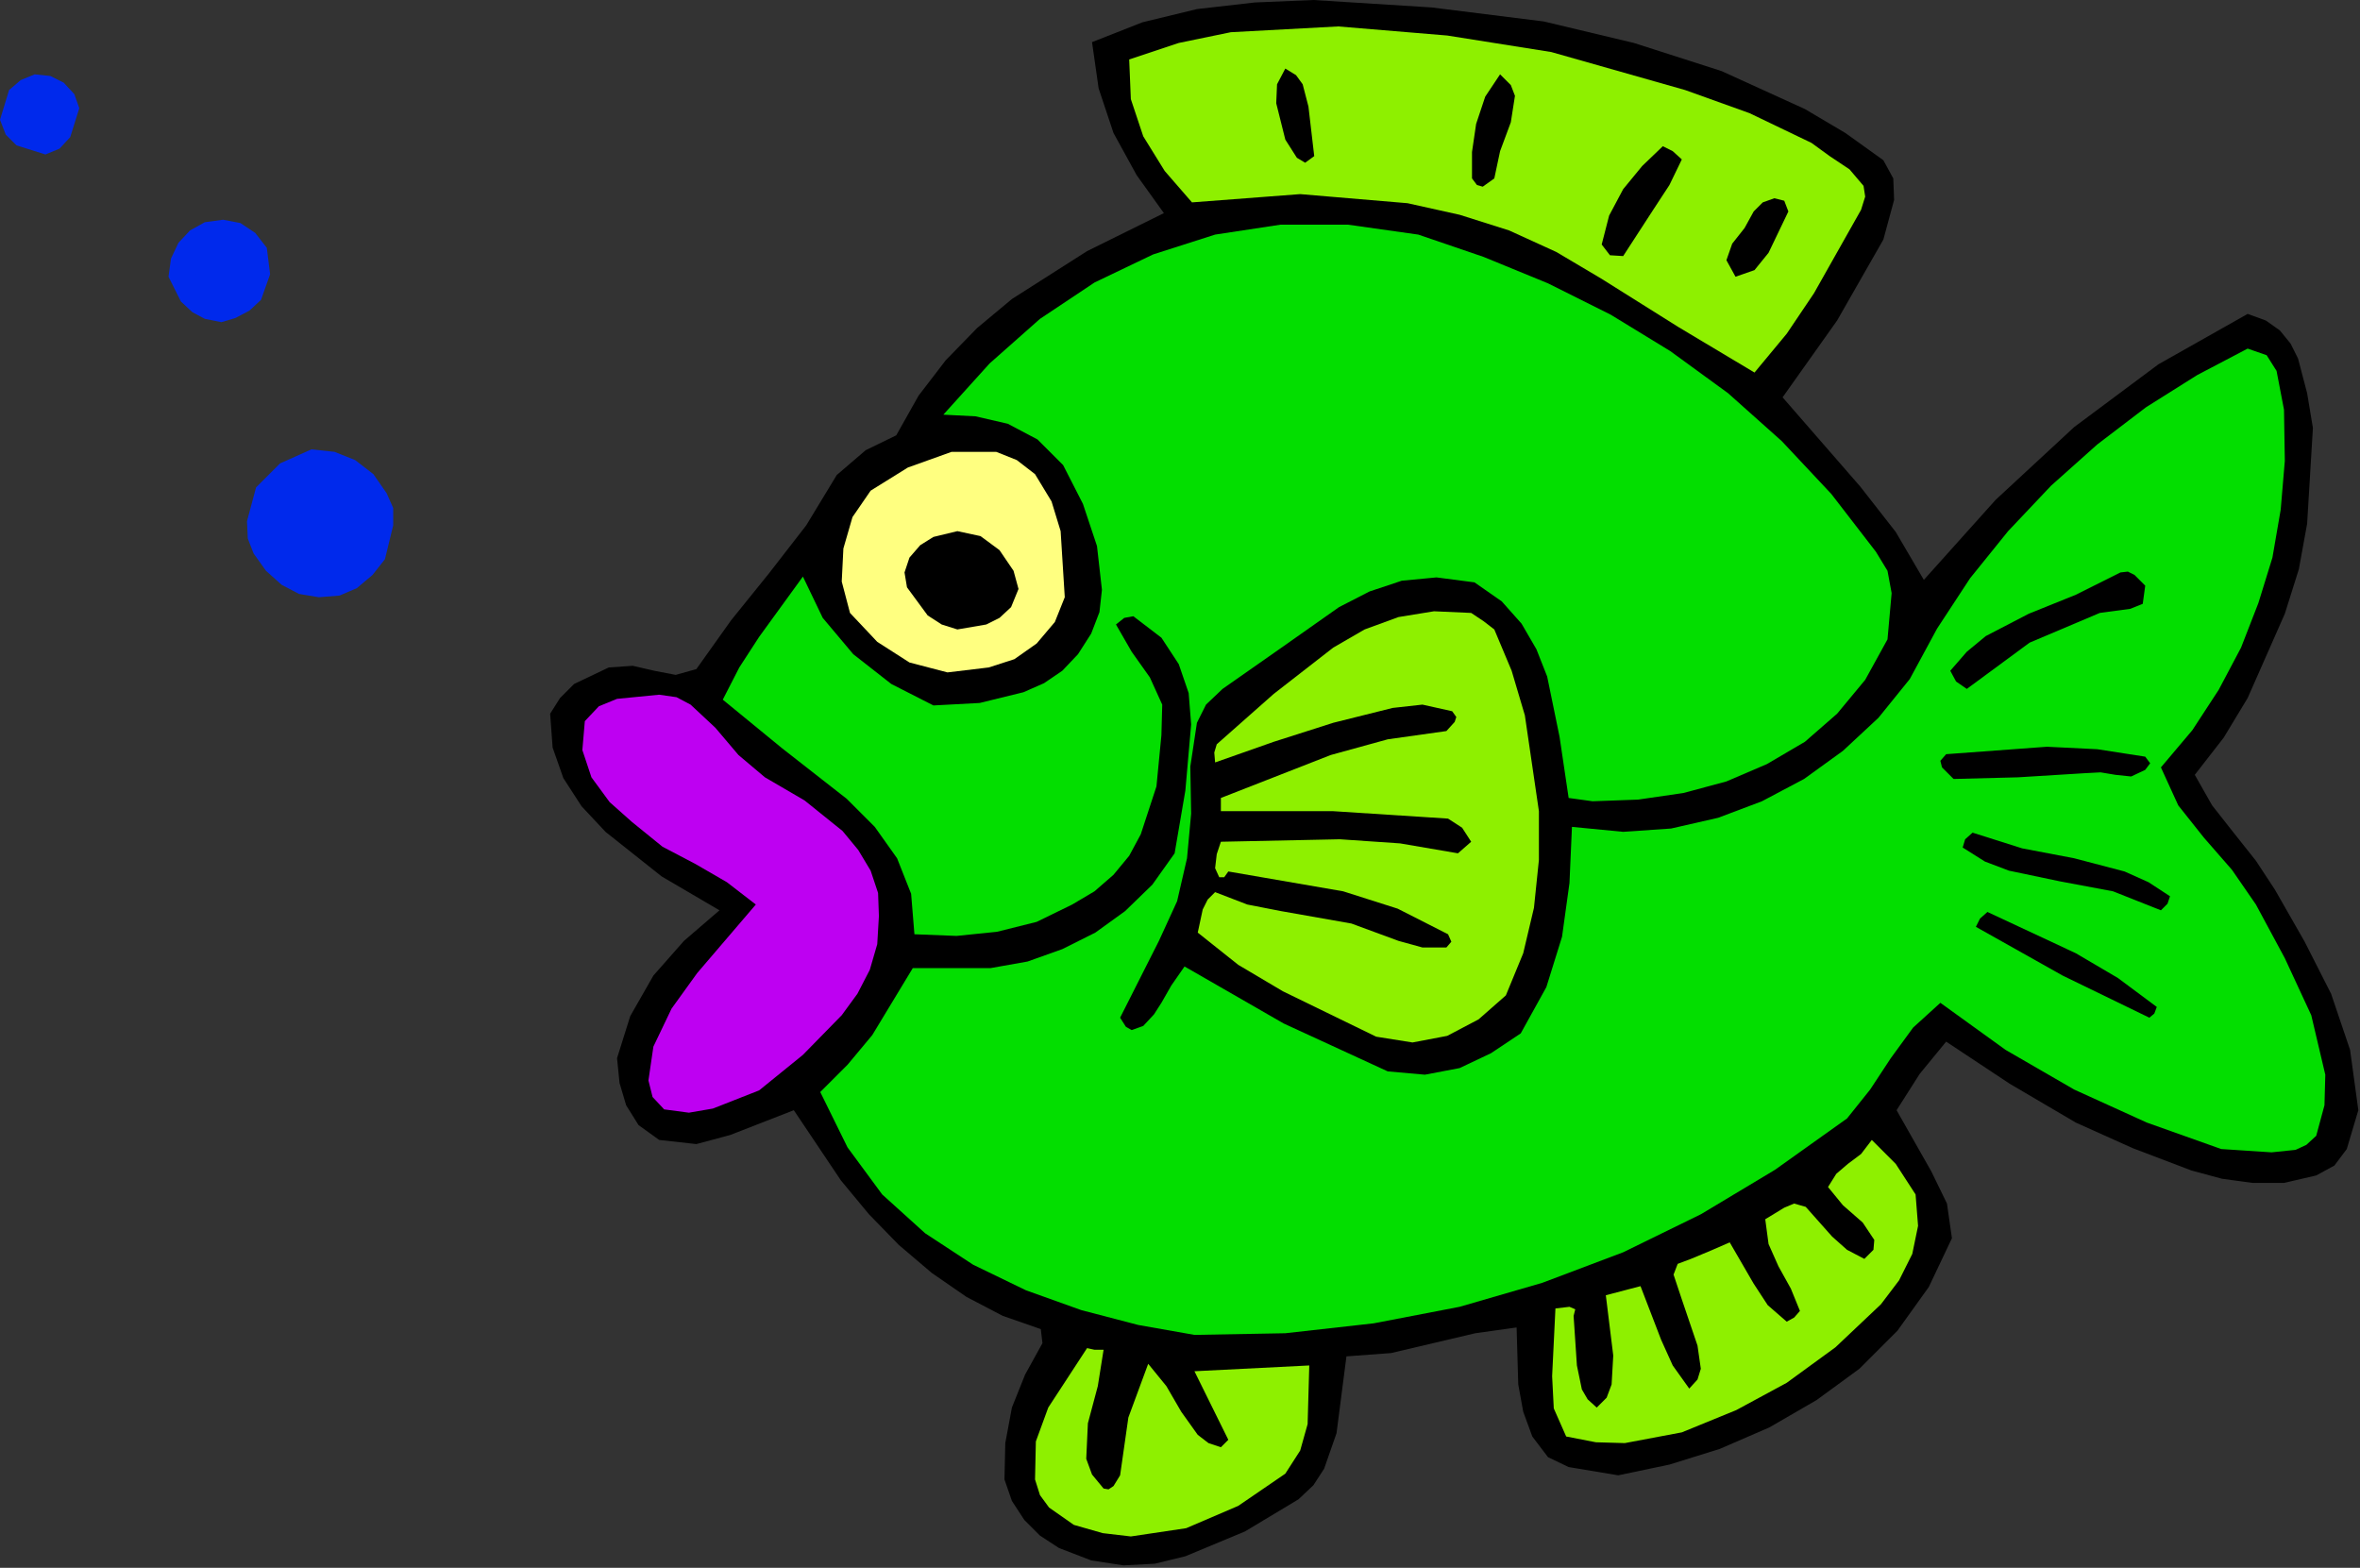 <?xml version="1.0" encoding="UTF-8" standalone="no"?>
<svg
   xmlns:dc="http://purl.org/dc/elements/1.1/"
   xmlns:cc="http://creativecommons.org/ns#"
   xmlns:rdf="http://www.w3.org/1999/02/22-rdf-syntax-ns#"
   xmlns:svg="http://www.w3.org/2000/svg"
   xmlns="http://www.w3.org/2000/svg"
   xmlns:sodipodi="http://sodipodi.sourceforge.net/DTD/sodipodi-0.dtd"
   xmlns:inkscape="http://www.inkscape.org/namespaces/inkscape"
   version="1.0"
   width="72.568mm"
   height="48.209mm"
   id="svg54"
   sodipodi:docname="JSSMS027.WMF">
  <rect width="100%" height="100%" fill="#333333" stroke="none"/>
  <sodipodi:namedview
     pagecolor="#ffffff"
     bordercolor="#666666"
     borderopacity="1"
     objecttolerance="10"
     gridtolerance="10"
     guidetolerance="10"
     inkscape:pageopacity="0"
     inkscape:pageshadow="2"
     inkscape:window-width="640"
     inkscape:window-height="480"
     id="namedview56" />
  <defs
     id="defs6">
    <clipPath
       clipPathUnits="userSpaceOnUse"
       id="clipWmfPath1">
      <path
         d="M 0,0 L 274.176,0 L 274.176,182.112 L 0,182.112 z"
         id="path2" />
    </clipPath>
    <pattern
       id="WMFhbasepattern"
       patternUnits="userSpaceOnUse"
       width="6"
       height="6"
       x="0"
       y="0" />
  </defs>
  <path
     style="fill:#000000;fill-rule:evenodd;fill-opacity:1;stroke:none;"
     clip-path="url(#clipWmfPath1)"
     d="  M 218.88,18.624   L 220.032,20.736   L 220.128,23.232   L 218.88,27.84   L 213.504,37.248   L 207.168,46.176   L 216.192,56.544   L 220.32,61.824   L 223.584,67.392   L 231.936,58.08   L 241.056,49.632   L 250.848,42.336   L 261.216,36.48   L 263.328,37.248   L 264.96,38.4   L 266.208,39.936   L 267.072,41.664   L 268.128,45.696   L 268.8,49.728   L 268.128,60.864   L 267.168,66.144   L 265.536,71.328   L 261.216,81.12   L 258.432,85.728   L 255.072,90.048   L 257.088,93.6   L 259.584,96.768   L 262.176,100.032   L 264.384,103.392   L 267.84,109.44   L 270.912,115.488   L 273.12,122.016   L 274.08,129.024   L 272.736,133.536   L 271.296,135.456   L 269.184,136.608   L 265.44,137.472   L 261.792,137.472   L 258.24,136.992   L 254.688,136.032   L 247.872,133.44   L 241.248,130.464   L 233.568,125.952   L 226.176,121.056   L 223.104,124.8   L 220.416,129.024   L 224.448,136.128   L 226.272,139.872   L 226.848,143.904   L 224.16,149.568   L 220.512,154.656   L 216.096,159.072   L 211.104,162.72   L 205.632,165.888   L 199.872,168.384   L 194.016,170.208   L 188.064,171.456   L 182.304,170.496   L 179.904,169.344   L 178.08,166.944   L 177.024,164.064   L 176.448,160.896   L 176.256,154.272   L 171.456,154.944   L 166.56,156.096   L 161.664,157.248   L 156.48,157.632   L 155.328,166.56   L 153.888,170.688   L 152.64,172.608   L 150.912,174.24   L 144.672,177.984   L 137.76,180.864   L 134.208,181.728   L 130.56,181.92   L 126.816,181.344   L 123.072,179.904   L 120.864,178.464   L 119.04,176.64   L 117.6,174.432   L 116.736,171.936   L 116.832,167.712   L 117.6,163.584   L 119.136,159.744   L 121.152,156.096   L 120.96,154.464   L 116.544,152.928   L 112.32,150.72   L 108.288,147.936   L 104.448,144.672   L 100.992,141.12   L 97.728,137.184   L 92.256,129.024   L 84.864,131.904   L 80.928,132.96   L 76.608,132.48   L 74.208,130.752   L 72.768,128.448   L 72,125.856   L 71.712,122.976   L 73.248,118.08   L 75.936,113.376   L 79.488,109.344   L 83.616,105.792   L 76.896,101.856   L 70.368,96.672   L 67.584,93.696   L 65.472,90.432   L 64.224,86.88   L 63.936,82.944   L 65.088,81.12   L 66.72,79.488   L 70.752,77.568   L 73.536,77.376   L 76.032,77.952   L 78.528,78.432   L 80.928,77.76   L 84.96,72.096   L 89.376,66.624   L 93.696,61.056   L 97.248,55.2   L 100.608,52.32   L 104.16,50.592   L 106.752,45.984   L 109.92,41.856   L 113.568,38.112   L 117.6,34.752   L 126.336,29.184   L 135.264,24.768   L 132.096,20.352   L 129.408,15.456   L 127.68,10.272   L 126.912,4.896   L 132.768,2.592   L 139.104,1.056   L 145.824,0.288   L 152.64,0   L 166.368,0.864   L 179.424,2.496   L 189.888,4.992   L 200.064,8.256   L 209.76,12.672   L 214.464,15.456   L 218.88,18.624  z "
     id="path8" />
  <path
     style="fill:#8ef000;fill-rule:evenodd;fill-opacity:1;stroke:none;"
     clip-path="url(#clipWmfPath1)"
     d="  M 210.528,16.608   L 212.64,18.144   L 214.944,19.68   L 216.576,21.6   L 216.768,22.848   L 216.288,24.384   L 210.816,34.08   L 207.648,38.784   L 203.904,43.296   L 195.072,38.016   L 186.048,32.352   L 180.864,29.28   L 175.392,26.784   L 169.632,24.96   L 163.584,23.616   L 151.104,22.56   L 138.528,23.52   L 135.36,19.872   L 132.864,15.84   L 131.424,11.52   L 131.232,6.912   L 136.992,4.992   L 143.04,3.744   L 155.52,3.072   L 168.192,4.128   L 180.288,6.048   L 195.84,10.464   L 203.328,13.152   L 210.528,16.608  z "
     id="path10" />
  <path
     style="fill:#000000;fill-rule:evenodd;fill-opacity:1;stroke:none;"
     clip-path="url(#clipWmfPath1)"
     d="  M 152.736,18.144   L 151.68,18.912   L 150.72,18.336   L 149.376,16.224   L 148.32,12   L 148.416,9.792   L 149.376,7.968   L 150.624,8.736   L 151.392,9.792   L 152.064,12.384   L 152.736,18.144  z "
     id="path12" />
  <path
     style="fill:#0029ec;fill-rule:evenodd;fill-opacity:1;stroke:none;"
     clip-path="url(#clipWmfPath1)"
     d="  M 9.216,12.576   L 8.16,15.936   L 6.912,17.28   L 5.28,17.952   L 1.92,16.896   L 0.672,15.648   L 0,13.92   L 1.056,10.464   L 2.4,9.312   L 4.032,8.64   L 5.856,8.832   L 7.392,9.6   L 8.64,10.944   L 9.216,12.576  z "
     id="path14" />
  <path
     style="fill:#000000;fill-rule:evenodd;fill-opacity:1;stroke:none;"
     clip-path="url(#clipWmfPath1)"
     d="  M 173.664,20.736   L 172.32,21.696   L 171.648,21.504   L 171.072,20.736   L 171.072,17.664   L 171.552,14.4   L 172.608,11.232   L 174.336,8.64   L 175.584,9.888   L 176.064,11.136   L 175.584,14.208   L 174.336,17.568   L 173.664,20.736  z "
     id="path16" />
  <path
     style="fill:#0029ec;fill-rule:evenodd;fill-opacity:1;stroke:none;"
     clip-path="url(#clipWmfPath1)"
     d="  M 7.488,12.672   L 7.296,14.784   L 6.72,15.552   L 5.856,16.032   L 3.744,16.032   L 2.88,15.456   L 2.4,14.496   L 2.592,12.48   L 3.072,11.712   L 3.936,11.232   L 6.048,11.328   L 7.488,12.672  z "
     id="path18" />
  <path
     style="fill:#000000;fill-rule:evenodd;fill-opacity:1;stroke:none;"
     clip-path="url(#clipWmfPath1)"
     d="  M 195.456,18.528   L 194.016,21.504   L 192.192,24.288   L 188.64,29.76   L 187.104,29.664   L 186.144,28.416   L 187.008,25.056   L 188.64,21.984   L 190.848,19.296   L 193.248,16.992   L 194.4,17.568   L 195.456,18.528  z "
     id="path20" />
  <path
     style="fill:#000000;fill-rule:evenodd;fill-opacity:1;stroke:none;"
     clip-path="url(#clipWmfPath1)"
     d="  M 207.84,24.576   L 205.536,29.376   L 203.904,31.392   L 201.696,32.16   L 200.64,30.24   L 201.312,28.32   L 202.752,26.496   L 203.808,24.576   L 204.864,23.52   L 206.208,23.04   L 207.36,23.328   L 207.84,24.576  z "
     id="path22" />
  <path
     style="fill:#0029ec;fill-rule:evenodd;fill-opacity:1;stroke:none;"
     clip-path="url(#clipWmfPath1)"
     d="  M 31.008,28.8   L 31.392,31.872   L 30.336,34.848   L 28.992,36.096   L 27.36,36.96   L 25.728,37.44   L 23.808,37.056   L 22.368,36.288   L 21.024,35.04   L 19.584,32.16   L 19.872,30.048   L 20.736,28.224   L 22.08,26.784   L 23.808,25.824   L 25.92,25.536   L 27.936,25.92   L 29.664,27.072   L 31.008,28.8  z "
     id="path24" />
  <path
     style="fill:#03de00;fill-rule:evenodd;fill-opacity:1;stroke:none;"
     clip-path="url(#clipWmfPath1)"
     d="  M 218.016,64.128   L 219.36,66.336   L 219.84,68.928   L 219.36,74.304   L 216.768,79.008   L 213.504,82.944   L 209.76,86.208   L 205.344,88.8   L 200.64,90.816   L 195.648,92.16   L 190.368,92.928   L 185.088,93.12   L 182.304,92.736   L 181.248,85.632   L 179.808,78.624   L 178.56,75.456   L 176.832,72.48   L 174.528,69.888   L 171.36,67.68   L 166.944,67.104   L 162.912,67.488   L 159.168,68.736   L 155.616,70.56   L 148.8,75.36   L 142.08,80.064   L 140.16,81.888   L 139.104,84   L 138.336,89.088   L 138.432,94.56   L 137.952,99.744   L 136.8,104.736   L 134.688,109.344   L 130.176,118.272   L 130.848,119.328   L 131.52,119.712   L 132.864,119.232   L 134.112,117.888   L 134.976,116.544   L 136.128,114.528   L 137.664,112.32   L 149.184,118.944   L 161.28,124.512   L 165.6,124.896   L 169.632,124.128   L 173.28,122.4   L 176.736,120.096   L 179.712,114.72   L 181.536,108.864   L 182.4,102.624   L 182.688,96.096   L 188.64,96.672   L 194.208,96.288   L 199.68,95.04   L 204.768,93.12   L 209.664,90.528   L 214.176,87.264   L 218.304,83.424   L 221.952,78.912   L 225.12,73.056   L 228.96,67.2   L 233.376,61.728   L 238.368,56.448   L 243.744,51.648   L 249.408,47.328   L 255.36,43.584   L 261.216,40.512   L 263.424,41.28   L 264.576,43.104   L 265.44,47.616   L 265.536,53.568   L 265.056,59.232   L 264.096,64.8   L 262.464,70.08   L 260.448,75.264   L 257.856,80.16   L 254.784,84.864   L 251.136,89.184   L 253.152,93.6   L 256.128,97.344   L 259.392,101.088   L 262.176,105.12   L 265.536,111.36   L 268.608,117.984   L 270.24,124.896   L 270.144,128.448   L 269.184,132   L 268.032,133.056   L 266.784,133.632   L 264,133.92   L 258.144,133.536   L 249.504,130.464   L 241.056,126.624   L 233.088,122.016   L 225.504,116.544   L 222.336,119.424   L 219.744,122.976   L 217.344,126.624   L 214.656,129.984   L 206.304,135.936   L 197.664,141.12   L 188.64,145.536   L 179.232,149.088   L 169.632,151.872   L 159.648,153.792   L 149.376,154.944   L 138.816,155.136   L 132.288,153.984   L 125.664,152.256   L 119.232,149.952   L 113.088,146.976   L 107.52,143.328   L 102.528,138.816   L 98.496,133.344   L 95.328,126.912   L 98.496,123.744   L 101.376,120.288   L 106.08,112.512   L 115.104,112.512   L 119.424,111.744   L 123.456,110.304   L 127.296,108.384   L 130.752,105.888   L 133.92,102.816   L 136.512,99.168   L 137.76,91.872   L 138.432,84.192   L 138.144,80.544   L 136.992,77.184   L 134.976,74.112   L 131.712,71.616   L 130.656,71.808   L 129.696,72.576   L 131.52,75.744   L 133.632,78.72   L 135.072,81.888   L 134.976,85.44   L 134.4,91.392   L 132.576,96.96   L 131.232,99.456   L 129.408,101.664   L 127.2,103.584   L 124.608,105.12   L 120.48,107.136   L 115.872,108.288   L 111.168,108.768   L 106.272,108.576   L 105.888,103.872   L 104.256,99.744   L 101.664,96.096   L 98.4,92.832   L 90.912,86.976   L 84,81.312   L 85.92,77.568   L 88.224,74.016   L 93.312,67.008   L 95.616,71.808   L 99.168,76.032   L 103.584,79.488   L 108.48,81.984   L 113.856,81.696   L 118.944,80.448   L 121.344,79.392   L 123.456,77.952   L 125.28,76.032   L 126.816,73.632   L 127.776,71.136   L 128.064,68.544   L 127.488,63.456   L 125.856,58.56   L 123.552,54.048   L 120.576,51.072   L 117.12,49.248   L 113.376,48.384   L 109.632,48.192   L 115.008,42.24   L 120.864,37.056   L 127.2,32.832   L 134.016,29.568   L 141.216,27.264   L 148.8,26.112   L 156.672,26.112   L 164.832,27.264   L 172.416,29.856   L 179.904,32.928   L 187.2,36.576   L 194.112,40.8   L 200.832,45.696   L 207.072,51.264   L 212.832,57.408   L 218.016,64.128  z "
     id="path26" />
  <path
     style="fill:#0029ec;fill-rule:evenodd;fill-opacity:1;stroke:none;"
     clip-path="url(#clipWmfPath1)"
     d="  M 29.472,30.336   L 29.184,33.12   L 28.416,34.176   L 27.072,34.848   L 24.288,34.368   L 23.232,33.6   L 22.656,32.352   L 23.04,29.568   L 23.808,28.704   L 25.152,28.224   L 27.936,28.416   L 28.896,29.088   L 29.472,30.336  z "
     id="path28" />
  <path
     style="fill:#0029ec;fill-rule:evenodd;fill-opacity:1;stroke:none;"
     clip-path="url(#clipWmfPath1)"
     d="  M 44.928,57.312   L 45.696,59.04   L 45.696,61.056   L 44.736,64.992   L 43.296,66.816   L 41.472,68.352   L 39.456,69.216   L 37.056,69.408   L 34.752,69.024   L 32.736,67.968   L 30.912,66.336   L 29.472,64.32   L 28.8,62.592   L 28.704,60.576   L 29.76,56.64   L 32.544,53.856   L 36.192,52.224   L 38.88,52.512   L 41.28,53.472   L 43.392,55.104   L 44.928,57.312  z "
     id="path30" />
  <path
     style="fill:#ffff80;fill-rule:evenodd;fill-opacity:1;stroke:none;"
     clip-path="url(#clipWmfPath1)"
     d="  M 120.288,55.104   L 122.208,58.272   L 123.264,61.728   L 123.744,69.408   L 122.592,72.288   L 120.48,74.784   L 117.888,76.608   L 114.912,77.568   L 110.112,78.144   L 105.696,76.992   L 101.952,74.592   L 98.784,71.232   L 97.824,67.584   L 98.016,63.744   L 99.072,60.096   L 101.184,57.024   L 105.504,54.336   L 110.592,52.512   L 115.776,52.512   L 118.176,53.472   L 120.288,55.104  z "
     id="path32" />
  <path
     style="fill:#0029ec;fill-rule:evenodd;fill-opacity:1;stroke:none;"
     clip-path="url(#clipWmfPath1)"
     d="  M 42.144,59.712   L 41.472,63.072   L 40.416,64.32   L 38.784,64.992   L 35.328,64.128   L 34.176,63.168   L 33.504,61.536   L 34.176,58.08   L 35.232,56.832   L 36.768,56.16   L 40.32,56.832   L 41.568,57.984   L 42.144,59.712  z "
     id="path34" />
  <path
     style="fill:#000000;fill-rule:evenodd;fill-opacity:1;stroke:none;"
     clip-path="url(#clipWmfPath1)"
     d="  M 117.792,66.336   L 118.368,68.448   L 117.504,70.56   L 116.16,71.808   L 114.624,72.576   L 111.264,73.152   L 109.44,72.576   L 107.808,71.52   L 105.408,68.256   L 105.12,66.528   L 105.696,64.8   L 106.944,63.36   L 108.48,62.4   L 111.264,61.728   L 113.952,62.304   L 116.16,63.936   L 117.792,66.336  z "
     id="path36" />
  <path
     style="fill:#000000;fill-rule:evenodd;fill-opacity:1;stroke:none;"
     clip-path="url(#clipWmfPath1)"
     d="  M 249.312,68.064   L 249.024,70.176   L 247.584,70.752   L 244.032,71.232   L 235.872,74.688   L 228.576,80.064   L 227.328,79.2   L 226.656,77.952   L 228.576,75.744   L 230.784,73.92   L 235.776,71.328   L 241.248,69.12   L 246.432,66.528   L 247.296,66.432   L 248.064,66.816   L 249.312,68.064  z "
     id="path38" />
  <path
     style="fill:#8ef000;fill-rule:evenodd;fill-opacity:1;stroke:none;"
     clip-path="url(#clipWmfPath1)"
     d="  M 173.664,73.152   L 175.68,77.952   L 177.216,83.136   L 178.848,94.272   L 178.848,99.936   L 178.272,105.504   L 177.024,110.784   L 175.008,115.68   L 171.84,118.464   L 168.192,120.384   L 164.16,121.152   L 159.936,120.48   L 149.088,115.2   L 143.904,112.128   L 139.2,108.384   L 139.776,105.696   L 140.352,104.544   L 141.216,103.68   L 144.96,105.12   L 148.896,105.888   L 157.056,107.328   L 162.528,109.344   L 165.312,110.112   L 168.096,110.112   L 168.672,109.44   L 168.288,108.576   L 162.432,105.6   L 156.096,103.584   L 142.752,101.28   L 142.272,101.952   L 141.696,101.952   L 141.216,100.896   L 141.408,99.264   L 141.888,97.824   L 155.712,97.536   L 162.72,98.016   L 169.44,99.168   L 170.976,97.824   L 169.92,96.192   L 168.288,95.136   L 154.944,94.272   L 141.888,94.272   L 141.888,92.736   L 154.656,87.744   L 161.28,85.92   L 168.096,84.96   L 169.056,83.904   L 169.248,83.328   L 168.768,82.656   L 165.312,81.888   L 161.856,82.272   L 154.944,84   L 148.032,86.208   L 141.216,88.608   L 141.12,87.456   L 141.408,86.496   L 148.032,80.64   L 154.944,75.264   L 158.592,73.152   L 162.528,71.712   L 166.656,71.04   L 170.976,71.232   L 172.416,72.192   L 173.664,73.152  z "
     id="path40" />
  <path
     style="fill:#be00f2;fill-rule:evenodd;fill-opacity:1;stroke:none;"
     clip-path="url(#clipWmfPath1)"
     d="  M 88.896,90.336   L 93.504,93.024   L 97.92,96.576   L 99.744,98.784   L 101.184,101.184   L 102.048,103.776   L 102.144,106.464   L 101.952,109.728   L 101.088,112.704   L 99.648,115.488   L 97.824,117.984   L 93.312,122.592   L 88.224,126.72   L 82.848,128.832   L 80.064,129.312   L 77.184,128.928   L 75.84,127.488   L 75.36,125.568   L 75.936,121.632   L 78.048,117.216   L 81.024,113.088   L 87.84,105.12   L 84.48,102.528   L 80.832,100.416   L 76.992,98.4   L 73.44,95.52   L 70.848,93.216   L 68.736,90.336   L 67.68,87.168   L 67.968,83.808   L 69.6,82.08   L 71.712,81.216   L 76.608,80.736   L 78.624,81.024   L 80.256,81.888   L 83.136,84.576   L 85.824,87.744   L 88.896,90.336  z "
     id="path42" />
  <path
     style="fill:#000000;fill-rule:evenodd;fill-opacity:1;stroke:none;"
     clip-path="url(#clipWmfPath1)"
     d="  M 249.312,87.936   L 249.888,88.704   L 249.312,89.472   L 247.68,90.24   L 245.856,90.048   L 244.128,89.76   L 242.304,89.856   L 234.528,90.336   L 227.04,90.528   L 225.696,89.184   L 225.504,88.416   L 226.176,87.648   L 237.888,86.784   L 243.744,87.072   L 249.312,87.936  z "
     id="path44" />
  <path
     style="fill:#000000;fill-rule:evenodd;fill-opacity:1;stroke:none;"
     clip-path="url(#clipWmfPath1)"
     d="  M 252.192,104.16   L 251.904,105.024   L 251.136,105.792   L 245.568,103.584   L 239.424,102.432   L 233.472,101.184   L 230.688,100.128   L 228.096,98.496   L 228.384,97.536   L 229.248,96.768   L 235.008,98.592   L 241.056,99.744   L 246.912,101.28   L 249.696,102.528   L 252.192,104.16  z "
     id="path46" />
  <path
     style="fill:#000000;fill-rule:evenodd;fill-opacity:1;stroke:none;"
     clip-path="url(#clipWmfPath1)"
     d="  M 250.656,117.024   L 250.368,117.792   L 249.792,118.272   L 239.712,113.376   L 229.632,107.712   L 230.112,106.752   L 230.976,105.984   L 241.248,110.784   L 246.144,113.664   L 250.656,117.024  z "
     id="path48" />
  <path
     style="fill:#8ef000;fill-rule:evenodd;fill-opacity:1;stroke:none;"
     clip-path="url(#clipWmfPath1)"
     d="  M 222.624,138.816   L 222.912,142.464   L 222.24,145.728   L 220.704,148.8   L 218.592,151.584   L 213.312,156.576   L 207.648,160.704   L 201.792,163.872   L 195.456,166.464   L 188.832,167.712   L 185.472,167.616   L 182.016,166.944   L 180.576,163.68   L 180.384,159.936   L 180.768,152.064   L 182.4,151.872   L 183.072,152.16   L 182.88,152.928   L 183.264,158.688   L 183.84,161.472   L 184.512,162.624   L 185.568,163.584   L 186.72,162.432   L 187.296,160.896   L 187.488,157.536   L 186.624,150.528   L 190.656,149.472   L 193.056,155.712   L 194.4,158.688   L 196.32,161.376   L 197.28,160.32   L 197.664,159.072   L 197.28,156.384   L 195.456,151.008   L 194.496,148.128   L 194.976,146.88   L 196.512,146.304   L 198.816,145.344   L 201.024,144.384   L 203.808,149.184   L 205.44,151.68   L 207.648,153.6   L 208.512,153.12   L 209.184,152.352   L 208.128,149.76   L 206.688,147.168   L 205.536,144.576   L 205.152,141.696   L 207.36,140.352   L 208.512,139.872   L 209.856,140.256   L 212.928,143.712   L 214.656,145.248   L 216.672,146.304   L 217.728,145.248   L 217.824,144.096   L 216.48,142.08   L 214.176,140.064   L 212.448,137.952   L 213.408,136.416   L 214.752,135.264   L 216.288,134.112   L 217.536,132.48   L 220.32,135.264   L 222.624,138.816  z "
     id="path50" />
  <path
     style="fill:#8ef000;fill-rule:evenodd;fill-opacity:1;stroke:none;"
     clip-path="url(#clipWmfPath1)"
     d="  M 128.256,156.864   L 127.584,161.088   L 126.432,165.408   L 126.24,169.536   L 126.912,171.36   L 128.256,172.992   L 128.832,173.088   L 129.408,172.704   L 130.176,171.456   L 131.136,164.736   L 133.44,158.496   L 135.552,161.088   L 137.28,164.064   L 139.2,166.752   L 140.448,167.712   L 141.888,168.192   L 142.752,167.328   L 138.816,159.36   L 152.16,158.688   L 151.968,165.504   L 151.104,168.576   L 149.376,171.264   L 143.904,175.008   L 137.856,177.6   L 131.424,178.56   L 128.16,178.176   L 124.8,177.216   L 121.92,175.2   L 120.864,173.76   L 120.288,171.936   L 120.384,167.52   L 121.824,163.584   L 126.336,156.672   L 127.2,156.864   L 128.256,156.864  z "
     id="path52" />
</svg>
